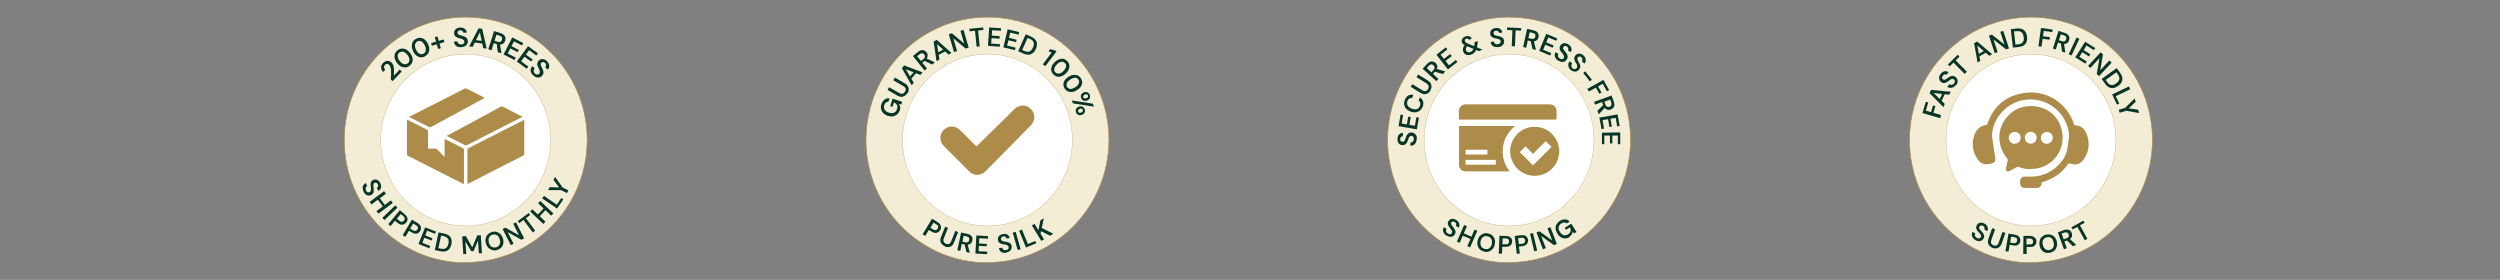 <svg viewBox="0 0 1868.7 209.2" version="1.1" xmlns="http://www.w3.org/2000/svg" id="Layer_1">
  
  <rect x="0" y="0" width="1868.7" height="209.2" fill="#808080" stroke="none"/>
  
  <defs>
    <style>
      .st0 {
        fill: #f3edd5;
        stroke-width: .5px;
      }

      .st0, .st1 {
        stroke: #ad8c4a;
        stroke-miterlimit: 10;
      }

      .st2, .st1 {
        fill: #fff;
      }

      .st3 {
        fill: #ad8c4a;
      }

      .st1 {
        stroke-width: .2px;
      }

      .st4 {
        fill: #073527;
      }
    </style>
  </defs>
  <g>
    <g>
      <path d="M348.1,196.4c-50.1,0-90.8-41.2-90.8-91.7S298,12.8,348.1,12.8s90.8,41.2,90.8,91.7-40.8,91.7-90.8,91.7h0v.2h0Z" class="st0"></path>
      <ellipse ry="64.2" rx="63.5" cy="104.7" cx="348.1" class="st1"></ellipse>
    </g>
    <g>
      <g>
        <path d="M391.9,89.4v25.5c0,.8-.2,1.1-.8,1.4-13.5,6.9-27,13.7-40.4,20.6-.3.2-.7.3-1.3.5v-25.4c0-.6.2-1.1.8-1.3,13.6-6.9,27.3-13.8,40.9-20.8.2,0,.5-.2,1-.4h-.2Z" class="st3"></path>
        <path d="M304.4,89.4c.6.3,1.2.6,1.7.9,4.4,2.3,8.7,4.4,13.1,6.7.5.3.7.6.7,1.3v12.8h5.3c.6,0,1.2.2,1.6.6l5.5,5.6v-13.4c.4.2.6.3,1,.4,4.2,2.1,8.5,4.3,12.8,6.5.4.2.7.4.7,1.1v25.2c0,13.9,0,.2,0,.5-.3-.2-.6-.3-1-.4-13.6-6.9-27.2-13.8-40.8-20.7-.5-.2-.8-.4-.8-1.2v-25.1c0-13.9,0-.2,0-.5h0v-.2h.2,0Z" class="st3"></path>
        <path d="M333.8,101.6c3.8-2,7.5-4.1,11.3-6,9.7-5.3,19.4-10.5,29.1-15.8.6-.3,1.1-.4,1.7,0,4.7,2.4,9.2,4.7,13.9,7.1.2,0,.5.3.8.4-4.2,2.1-8.3,4.3-12.4,6.3-9.7,4.9-19.3,9.9-29,14.8-.6.3-1.2.3-1.9,0-4.1-2.1-8.3-4.3-12.4-6.3-.3,0-.5-.3-1-.5h-.1Z" class="st3"></path>
        <path d="M305.6,87.4c4-2,7.9-4,11.7-5.9,10-5,20-10.2,29.9-15.2.6-.3,1.1-.3,1.7,0,4.4,2.3,8.8,4.5,13.4,6.8-.3.2-.4.3-.6.4-13.3,7.2-26.4,14.4-39.7,21.5-.3.2-.8.2-1.2,0-5-2.5-10-5-15.1-7.6h-.1,0Z" class="st3"></path>
      </g>
      <g>
        <path d="M271.8,143.2c-.4-.9-.7-1.7-.7-2.6s.1-1.6.5-2.2c.4-.7,1-1.2,1.8-1.6l1.1,2.2c-.4.2-.7.5-.9.8s-.3.7-.3,1.2.1.9.3,1.4c.2.4.5.7.7,1s.6.4.9.4.7,0,1-.2c.4-.2.6-.4.8-.7.2-.3.2-.7.3-1s0-.8,0-1.3-.1-1-.2-1.5c-.2-1.1-.1-2,.1-2.8.3-.7.8-1.3,1.6-1.7.7-.4,1.4-.5,2.1-.4.7,0,1.3.3,1.9.8s1.1,1.1,1.5,1.9c.4.8.6,1.6.6,2.3s-.1,1.4-.5,2c-.3.6-.9,1.1-1.6,1.5l-1.1-2.2c.3-.2.5-.4.7-.7s.3-.6.3-1,0-.7-.3-1.1c-.2-.3-.4-.6-.6-.8-.3-.2-.5-.3-.8-.4-.3,0-.6,0-1,.2-.3.2-.6.4-.7.6-.1.2-.2.5-.2.9v1.2c0,.4.1.9.2,1.4.1.7.1,1.4.1,2s-.2,1.2-.5,1.7-.8.9-1.5,1.3c-.6.3-1.3.4-2,.4s-1.4-.3-2-.8-1.2-1.1-1.7-2.1h.1Z" class="st4"></path>
        <path d="M276.3,150.9l10.8-8,1.4,1.9-10.8,8-1.4-1.9ZM281.4,157.8l10.8-8,1.4,1.9-10.8,8-1.4-1.9ZM282.2,149l1.5-1.1,4.2,5.6-1.5,1.1-4.2-5.6Z" class="st4"></path>
        <path d="M285.8,162.8l9.7-9.3,1.6,1.7-9.7,9.3-1.6-1.7Z" class="st4"></path>
        <path d="M290.3,167.5l8.6-10.4,3.7,3.1c.8.7,1.4,1.4,1.7,2.1.3.7.4,1.4.3,2.1-.1.7-.4,1.4-1,2-.5.6-1,1-1.7,1.3s-1.4.3-2.2.2c-.8-.2-1.6-.6-2.5-1.3l-2-1.6-3.3,4-1.8-1.5h.2,0ZM296.6,163.5l1.9,1.5c.7.6,1.3.8,1.9.8s1.1-.3,1.5-.9c.5-.5.6-1.1.6-1.7s-.4-1.1-1.1-1.7l-1.9-1.5-2.9,3.5h0Z" class="st4"></path>
        <path d="M301,175.8l6.9-11.6,4.2,2.5c.9.5,1.6,1.2,2,1.8s.6,1.4.6,2.1-.2,1.4-.6,2.1c-.4.6-.9,1.1-1.5,1.5s-1.3.5-2.1.5-1.7-.3-2.6-.9l-2.2-1.3-2.7,4.5-2-1.2h0ZM306.6,170.9l2.1,1.2c.8.5,1.5.6,2,.5s1-.5,1.3-1.1c.4-.6.5-1.2.3-1.7-.1-.5-.6-1-1.4-1.5l-2.1-1.2-2.3,3.9h.1Z" class="st4"></path>
        <path d="M312.8,182.4l5-12.5,8.1,3.2-.7,1.7-5.9-2.4-1.4,3.6,5.4,2.1-.7,1.7-5.4-2.1-1.5,3.8,5.9,2.4-.7,1.7-8.1-3.2h0Z" class="st4"></path>
        <path d="M325,186.9l2.8-13.2,4.3.9c1.5.3,2.7.9,3.6,1.6.9.8,1.5,1.7,1.7,2.8.3,1.1.3,2.3,0,3.7-.3,1.3-.8,2.4-1.5,3.3-.7.9-1.6,1.5-2.7,1.8s-2.4.3-4,0l-4.3-.9h.1ZM327.7,185.5l1.9.4c1.1.2,2.1.2,2.8,0,.7-.2,1.3-.7,1.8-1.3.4-.6.7-1.4,1-2.4.2-1,.2-1.8.1-2.6s-.5-1.4-1.1-1.9-1.4-.9-2.6-1.2l-1.9-.4-2,9.4h0Z" class="st4"></path>
        <path d="M346.3,190.2l-.8-13.5,2.7-.2,4.8,8.4,3.7-8.9,2.7-.2.8,13.5h-2.3c0,.1-.6-9.4-.6-9.4l-3.3,7.8h-1.8c0,.1-4.3-7.3-4.3-7.3l.6,9.5h-2.3v.3h0Z" class="st4"></path>
        <path d="M371.4,186.9c-1.2.4-2.4.4-3.5,0s-2.1-.9-2.9-1.7-1.4-1.9-1.8-3.3c-.4-1.3-.4-2.6-.2-3.7.3-1.2.8-2.2,1.6-3s1.8-1.4,3.1-1.8c1.3-.4,2.5-.4,3.6,0,1.1.3,2.1.9,2.9,1.7.8.9,1.4,1.9,1.8,3.3.4,1.3.4,2.6.2,3.7s-.8,2.2-1.6,3c-.8.8-1.8,1.4-3.1,1.8h-.1ZM370.8,184.9c.8-.2,1.5-.6,2-1.2.5-.6.8-1.2,1-2s0-1.7-.2-2.7c-.3-1-.7-1.8-1.2-2.4-.5-.6-1.2-1-1.9-1.2-.7-.2-1.5-.2-2.3,0s-1.5.6-2,1.2c-.5.6-.8,1.2-1,2-.1.8,0,1.7.2,2.7.3,1,.7,1.8,1.2,2.4.5.6,1.2,1,1.9,1.2.7.2,1.5.2,2.3,0Z" class="st4"></path>
        <path d="M381.8,183.2l-6.1-12,2.1-1,10.2,5.7-4.4-8.7,2.1-1,6.1,12-2.1,1-10.2-5.7,4.4,8.7-2.1,1Z" class="st4"></path>
        <path d="M398.2,173.7l-6.9-9.3-3.2,2.4-1.1-1.5,8.2-6.1,1.1,1.5-3.2,2.4,6.9,9.3-1.8,1.4h0Z" class="st4"></path>
        <path d="M406.1,167.4l-9.8-9.3,1.6-1.7,9.8,9.3-1.6,1.7ZM403.2,161.9l-1.4-1.3,4.8-5.1,1.4,1.3-4.8,5.1ZM412,161.2l-9.8-9.3,1.6-1.7,9.8,9.3-1.6,1.7Z" class="st4"></path>
        <path d="M416.4,155.9l-11.1-7.6,1.3-1.9,9.6,6.6,3.4-5,1.5,1-4.7,6.9h0Z" class="st4"></path>
        <path d="M423.7,144.3l-4.3-2.2h-9.7l1.2-2.2,7.6.2-.2.4-4.6-6,1.2-2.3,5.6,7.9,4.3,2.2-1,2.1h-.1Z" class="st4"></path>
      </g>
      <g>
        <path d="M293.4,60.6l-1.3-1.2c0-1.2.2-2.3.2-3.4,0-1.1,0-2.1,0-3.1s-.2-1.8-.4-2.6c-.2-.7-.6-1.3-1-1.8-.3-.3-.6-.5-1-.6-.4-.1-.7-.2-1.1,0-.4,0-.7.3-1.1.7-.4.4-.6.8-.6,1.2,0,.4,0,.8.1,1.2.2.4.4.8.8,1.1l-1.6,1.7c-.7-.7-1.2-1.5-1.4-2.3-.2-.8-.2-1.5,0-2.3s.7-1.5,1.3-2.1c.7-.7,1.4-1.2,2.1-1.4.7-.3,1.4-.3,2.2-.1.7.2,1.4.6,2,1.1.5.4.8,1,1.1,1.5.3.6.5,1.2.6,1.9.1.7.2,1.4.2,2.2,0,.7,0,1.5,0,2.2,0,.7,0,1.4-.1,2.1l4.4-4.6,1.5,1.4-6.7,7.1Z" class="st4"></path>
        <path d="M306,49.2c-1,.8-2.1,1.2-3.2,1.2-1.1,0-2.2-.2-3.2-.8-1.1-.6-2-1.5-2.9-2.6-.9-1.2-1.4-2.3-1.7-3.5-.3-1.2-.2-2.3.2-3.3.4-1,1.1-2,2.1-2.7,1-.8,2.1-1.2,3.2-1.2,1.1,0,2.2.2,3.2.8,1.1.6,2,1.5,2.9,2.6.9,1.2,1.4,2.3,1.7,3.5.3,1.2.2,2.3-.1,3.3-.4,1-1.1,1.9-2.1,2.7ZM304.7,47.4c.6-.4,1-1,1.2-1.6.2-.7.2-1.4,0-2.2s-.6-1.6-1.3-2.5-1.3-1.5-2-1.9c-.7-.4-1.4-.7-2.1-.6-.7,0-1.3.2-1.9.6-.6.4-1,1-1.2,1.6-.2.7-.2,1.4,0,2.2.2.8.6,1.6,1.3,2.5.6.9,1.3,1.5,2,1.9.7.4,1.4.7,2.1.6.7,0,1.3-.2,1.9-.6Z" class="st4"></path>
        <path d="M317.5,42.2c-1.2.6-2.3.8-3.4.6-1.1-.2-2.1-.6-3-1.4-.9-.8-1.7-1.8-2.3-3.1-.6-1.3-1-2.6-1-3.8,0-1.2.2-2.3.8-3.3.6-1,1.4-1.7,2.6-2.3,1.1-.6,2.3-.8,3.4-.6,1.1.2,2.1.6,3,1.4.9.8,1.7,1.8,2.3,3.1.6,1.3,1,2.6,1,3.8,0,1.2-.2,2.3-.8,3.2s-1.4,1.7-2.6,2.3ZM316.5,40.2c.6-.3,1.1-.8,1.4-1.4.3-.6.4-1.3.4-2.2s-.3-1.7-.8-2.7c-.5-1-1-1.7-1.6-2.3-.6-.6-1.3-.9-1.9-1-.7-.1-1.3,0-2,.3-.6.3-1.1.8-1.4,1.4-.3.6-.4,1.3-.4,2.2,0,.8.3,1.7.8,2.7.5,1,1,1.7,1.6,2.3.6.6,1.3.9,1.9,1s1.3,0,2-.3Z" class="st4"></path>
        <path d="M322.8,34.2l-.6-2,9.4-2.7.6,2-9.4,2.7ZM327.5,36.6l-2.5-8.8,2-.6,2.5,8.8-2,.6Z" class="st4"></path>
        <path d="M344.8,35.3c-1,0-2,0-2.8-.4-.8-.3-1.5-.8-1.9-1.5s-.7-1.5-.8-2.4h2.6c0,.3.2.8.4,1.1.2.4.6.6,1,.8.4.2.9.3,1.5.3.5,0,.9-.1,1.3-.3.4-.2.6-.4.8-.7.2-.3.3-.6.2-1,0-.4-.1-.8-.4-1.1-.2-.3-.5-.5-.9-.7-.4-.2-.8-.3-1.3-.5s-1-.3-1.5-.4c-1.1-.3-2-.8-2.6-1.3s-.9-1.3-1-2.3c0-.8.1-1.5.5-2.2s.9-1.1,1.6-1.5c.7-.4,1.5-.6,2.4-.6.9,0,1.8,0,2.5.4.7.3,1.3.7,1.8,1.3.4.6.7,1.3.7,2.1h-2.6c0-.2-.1-.5-.3-.8-.2-.3-.5-.5-.8-.7-.3-.2-.7-.3-1.2-.2-.4,0-.8,0-1.1.2-.3.2-.6.4-.7.6-.2.3-.2.6-.2,1,0,.4.1.7.3.9.2.2.4.4.8.6.3.2.7.3,1.2.4s.9.3,1.4.4c.7.2,1.4.4,2,.8.6.3,1.1.7,1.4,1.2.4.5.6,1.2.6,2,0,.7-.1,1.4-.5,2.1s-.9,1.2-1.6,1.6c-.7.4-1.6.7-2.7.7Z" class="st4"></path>
        <path d="M350.7,34.7l7-13.5,2.7.3,3.4,14.8-2.6-.3-2.5-11.8-5.4,10.8-2.5-.3ZM353.4,31.6l.9-1.8,7,.9.4,2-8.2-1.1Z" class="st4"></path>
        <path d="M365,36.8l4.3-13.6,4.9,1.6c1.1.3,1.9.8,2.5,1.4s1,1.3,1.1,2c.1.7,0,1.5-.2,2.2-.2.7-.6,1.3-1.1,1.9-.5.5-1.2.8-2,1-.8.1-1.8,0-2.9-.3l-2.5-.8-1.7,5.4-2.3-.7ZM369.6,30.4l2.4.8c.9.3,1.6.3,2.1,0,.5-.3.9-.8,1.1-1.5.2-.7.2-1.3,0-1.8-.3-.5-.8-.9-1.7-1.2l-2.4-.8-1.4,4.5ZM372.1,39l-.9-6.9,2.5.8,1.1,6.9-2.7-.8Z" class="st4"></path>
        <path d="M376.4,40.7l6.5-12.7,8.2,4.2-.9,1.8-6-3.1-1.9,3.6,5.5,2.8-.9,1.7-5.5-2.8-1.9,3.8,6,3.1-.9,1.8-8.2-4.2Z" class="st4"></path>
        <path d="M386.3,46l8.4-11.5,7.4,5.4-1.2,1.6-5.4-4-2.4,3.3,5,3.6-1.1,1.6-5-3.6-2.5,3.4,5.4,4-1.2,1.6-7.4-5.4Z" class="st4"></path>
        <path d="M398.4,56.3c-.7-.7-1.2-1.5-1.5-2.3-.3-.8-.4-1.6-.2-2.4.2-.8.6-1.5,1.2-2.2l1.8,1.8c-.3.3-.6.7-.7,1.1s-.1.9,0,1.3c.1.4.4.9.8,1.3.3.3.7.6,1.1.7.4.1.7.2,1.1.1.3,0,.7-.2.9-.5.3-.3.5-.6.6-1,0-.4,0-.7,0-1.1-.1-.4-.3-.8-.5-1.3-.2-.4-.5-.9-.7-1.4-.5-1.1-.8-2-.7-2.8s.4-1.6,1.1-2.3c.6-.6,1.2-.9,1.9-1.1.7-.1,1.4,0,2.2.2s1.4.7,2.1,1.4c.7.7,1.1,1.4,1.4,2.1.3.7.3,1.5.2,2.2-.1.7-.5,1.4-1.1,2l-1.8-1.9c.2-.3.4-.6.5-.9,0-.3,0-.7,0-1.1s-.3-.7-.6-1.1c-.3-.3-.6-.5-.9-.6-.3-.1-.6-.2-1-.1-.3,0-.6.2-.9.5-.3.3-.4.5-.5.8,0,.3,0,.6,0,1,.1.4.3.7.5,1.1.2.4.4.9.7,1.4.3.7.6,1.3.7,2,.2.6.2,1.3,0,1.9s-.5,1.2-1.1,1.8c-.5.5-1.1.9-1.9,1s-1.5.1-2.3-.1c-.8-.3-1.6-.8-2.3-1.6Z" class="st4"></path>
      </g>
    </g>
  </g>
  <g>
    <g>
      <path d="M738.1,196.4c-50.1,0-90.8-41.2-90.8-91.7s40.7-91.9,90.8-91.9,90.8,41.2,90.8,91.7-40.8,91.7-90.8,91.7h0v.2h0Z" class="st0"></path>
      <ellipse ry="64.2" rx="63.5" cy="104.7" cx="738.1" class="st1"></ellipse>
    </g>
    <g>
      <path d="M729.9,109.4c7.9-7.7,15.6-15.2,23.2-22.7,1.8-1.7,3.4-3.5,5.2-5.2,3.6-3.5,8.9-3.5,12.3,0,3.3,3.3,3.4,8.6,0,12.1-11.3,11.6-22.7,23-34,34.5-3.5,3.5-8.7,3.5-12.2,0-6.3-6.3-12.6-12.5-18.9-18.9-3.5-3.5-3.4-8.9,0-12.2,3.3-3.3,8.7-3.3,12.1.2,4.3,4.2,8.5,8.5,12.4,12.4h0v-.2Z" class="st3"></path>
      <g>
        <path d="M689.7,175l7-11.5,4.1,2.5c.9.6,1.6,1.2,2,1.9s.6,1.4.6,2.1-.2,1.4-.7,2.1c-.4.6-.9,1.1-1.5,1.5s-1.3.5-2.1.5-1.7-.4-2.6-.9l-2.2-1.3-2.7,4.4-2-1.2h.1ZM695.4,170.2l2.1,1.3c.8.5,1.4.6,2,.5s1-.5,1.4-1.1.5-1.2.4-1.7-.6-1.1-1.4-1.5l-2.1-1.3-2.3,3.8h-.1Z" class="st4"></path>
        <path d="M706.2,184c-.9-.4-1.7-.9-2.2-1.5-.6-.7-1-1.4-1.1-2.3,0-.9,0-1.9.5-3l3.1-7.8,2.1.9-3.1,7.8c-.3.7-.4,1.3-.3,1.8,0,.5.2,1,.6,1.4.3.4.8.7,1.3.9.6.2,1.1.3,1.6.3s.9-.3,1.3-.6c.4-.4.7-.9,1-1.5l3.1-7.8,2.1.9-3.1,7.8c-.5,1.1-1,2-1.8,2.5-.7.6-1.6.9-2.4.9s-1.8,0-2.7-.5v-.2h0Z" class="st4"></path>
        <path d="M715.6,187l2.8-13.2,4.7,1c1,.2,1.9.6,2.5,1.1s1,1.1,1.2,1.8.2,1.4,0,2.1c-.2.7-.5,1.3-.9,1.9s-1.1.9-1.8,1.1c-.8.2-1.7.2-2.8,0l-2.4-.5-1.1,5.2-2.3-.5h0ZM719.3,180.6l2.3.5c.8.2,1.5.1,2-.2s.8-.8.9-1.5c0-.7,0-1.2-.2-1.7-.3-.5-.9-.8-1.7-1l-2.3-.5-.9,4.4h0ZM722.4,188.5l-1.5-6.4,2.4.5,1.6,6.4-2.6-.6h0Z" class="st4"></path>
        <path d="M729.1,189.5l.7-13.5,8.7.5v1.9l-6.5-.3-.2,3.9,5.8.3v1.8l-5.9-.3-.2,4,6.4.3v1.9l-8.8-.5h0Z" class="st4"></path>
        <path d="M752.4,188.9c-1,.2-1.8.1-2.7,0-.8-.2-1.5-.6-2-1.2-.5-.6-.9-1.3-1-2.2l2.4-.4c0,.4.2.8.5,1.1s.6.5,1,.7c.4.1.9.2,1.4,0,.5,0,.8-.2,1.2-.4.3-.2.5-.5.7-.8s.2-.6,0-1c0-.4-.2-.7-.5-1-.2-.2-.5-.4-.9-.6s-.8-.2-1.3-.3c-.5,0-1-.1-1.5-.2-1.1-.2-2-.5-2.6-1s-1-1.2-1.2-2.1c0-.8,0-1.5.2-2.1.3-.6.7-1.1,1.3-1.6.6-.4,1.4-.7,2.2-.9.9-.1,1.7-.1,2.4,0s1.3.6,1.8,1.1.8,1.1.9,1.9l-2.4.4c0-.3-.2-.6-.4-.9-.2-.3-.5-.5-.8-.6s-.7-.2-1.2,0c-.4,0-.7.2-1,.4s-.5.4-.6.7-.2.6,0,1c0,.4.2.6.4.8s.5.4.8.5.7.2,1.1.3c.4,0,.9.1,1.4.2.7.1,1.3.3,1.9.5.6.2,1.1.6,1.5,1s.7,1.1.8,1.8,0,1.4-.2,2c-.3.6-.7,1.2-1.3,1.7s-1.4.8-2.5,1l.2.2h0Z" class="st4"></path>
        <path d="M760.7,186.9l-3.7-13,2.2-.6,3.7,13-2.2.6Z" class="st4"></path>
        <path d="M766.9,185l-5.1-12.5,2.1-.9,4.4,10.8,5.6-2.3.7,1.7-7.7,3.2Z" class="st4"></path>
        <path d="M778.3,180l-7-11.5,2-1.2,2.9,4.8,1.5-7.4,2.5-1.5-1.5,7.2,8.6,4.3-2.4,1.5-6.7-3.4-.4,1.9,2.6,4.2-2,1.2h0Z" class="st4"></path>
      </g>
      <g>
        <path d="M672.4,82.7c-.4,1.2-1,2.2-1.9,2.9-.9.7-1.9,1.2-3.1,1.4-1.2.2-2.4,0-3.8-.4-1.3-.4-2.4-1.1-3.3-2-.9-.9-1.4-1.9-1.7-3-.3-1.2-.2-2.4.3-3.8.5-1.5,1.3-2.6,2.3-3.4,1.1-.8,2.3-1.1,3.7-.9l-.8,2.5c-.7,0-1.3.2-1.9.6-.5.4-1,1.1-1.2,1.9-.3.9-.3,1.7-.2,2.4.2.8.6,1.4,1.2,2,.6.6,1.4,1,2.4,1.3s1.9.4,2.7.3c.8,0,1.5-.4,2.1-.9s1-1.1,1.3-2c.4-1.2.4-2.2,0-3.1-.5-.8-1.3-1.5-2.3-2l-1.1,3.4-1.7-.6,1.8-5.6,7.2,2.4-.7,2-1.9-.4c.3.4.6.9.8,1.3s.3,1,.3,1.5,0,1.2-.3,1.8v.4h-.2Z" class="st4"></path>
        <path d="M678.2,69.6c-.5.9-1.1,1.5-1.9,2-.7.5-1.6.8-2.5.8s-2-.3-3-.9l-7.4-4.3,1.2-2,7.5,4.3c.7.4,1.3.6,1.8.6s1,0,1.5-.4c.4-.3.8-.7,1.1-1.2s.5-1.1.5-1.6,0-1-.4-1.4c-.3-.5-.8-.9-1.4-1.2l-7.5-4.3,1.2-2,7.4,4.3c1.1.6,1.8,1.3,2.3,2.2.5.8.7,1.7.6,2.6,0,.9-.3,1.8-.8,2.7l-.2-.2h0Z" class="st4"></path>
        <path d="M681.4,63.7l-7.3-12.8,1.7-2,13.8,5.2-1.6,1.9-10.9-4.2,5.9,10.1-1.6,1.9h0ZM680.3,59.9l-1-1.7,4.4-5.1,1.8.7-5.2,6.1Z" class="st4"></path>
        <path d="M691.1,52.7l-8.7-10.8,3.8-3.1c.8-.7,1.7-1.1,2.4-1.3.8-.2,1.5,0,2.2.2.7.3,1.2.7,1.7,1.3s.8,1.2.9,1.9c0,.7,0,1.4-.3,2.2s-.9,1.5-1.8,2.2l-1.9,1.6,3.5,4.3-1.8,1.5h0ZM688.4,45.6l1.9-1.5c.7-.5,1-1.1,1.1-1.7,0-.6,0-1.2-.6-1.7-.4-.5-.9-.8-1.5-.9-.6,0-1.2.2-1.9.7l-1.9,1.5s2.9,3.6,2.9,3.6ZM696.7,48.2l-6.1-2.9,2-1.6,6.2,2.9-2.1,1.7h0Z" class="st4"></path>
        <path d="M700,45.6l-2.1-14.6,2.3-1.2,11,9.8-2.2,1.2-8.6-7.9,1.8,11.6-2.2,1.2h0ZM700.5,41.7l-.3-2,5.9-3.2,1.4,1.4-7.1,3.8h0Z" class="st4"></path>
        <path d="M713.1,38.9l-3.9-13.3,2.3-.7,9.2,7.7-2.8-9.6,2.3-.7,3.9,13.3-2.3.7-9.2-7.7,2.8,9.6s-2.3.7-2.3.7Z" class="st4"></path>
        <path d="M730,34.9l-1.2-11.9-4,.4-.2-1.9,10.3-1,.2,1.9-4,.4,1.2,11.9-2.3.2Z" class="st4"></path>
        <path d="M738.5,34.3l.9-13.8,8.8.6v1.9l-6.6-.4-.3,4,5.9.4v1.9l-6-.4-.3,4.1,6.5.4v1.9l-9-.6h0Z" class="st4"></path>
        <path d="M750,35.4l3.2-13.5,8.6,2.1-.4,1.9-6.3-1.5-.9,3.9,5.7,1.4-.4,1.8-5.7-1.4-1,4,6.3,1.5-.4,1.9-8.6-2.1h0Z" class="st4"></path>
        <path d="M761.1,38.2l5.6-12.6,4,1.8c1.5.6,2.5,1.4,3.3,2.4.7.9,1.1,2,1.1,3.1s-.2,2.4-.8,3.7-1.3,2.3-2.2,3-1.9,1.2-3.1,1.3c-1.2,0-2.5-.2-3.9-.8l-4-1.8h0ZM764,37.3l1.8.8c1.1.5,2,.7,2.8.6.8,0,1.5-.4,2-.9.6-.5,1.1-1.3,1.5-2.2s.6-1.8.7-2.6c0-.8-.2-1.5-.6-2.2s-1.2-1.2-2.3-1.7l-1.8-.8-4,9h-.1Z" class="st4"></path>
        <path d="M779.4,48.2l6.7-8.9-2.3-1,1.1-1.5,3.6.8,1.2.9-8.4,11-1.9-1.5v.2h0Z" class="st4"></path>
        <path d="M787.4,55.6c-.9-.9-1.4-1.9-1.6-2.9-.2-1.1,0-2.1.4-3.2.4-1.1,1.2-2.1,2.2-3.1s2.1-1.7,3.2-2.1c1.1-.4,2.2-.5,3.2-.3s2,.8,2.9,1.7,1.4,1.8,1.6,2.9c.2,1,0,2.1-.4,3.2s-1.2,2.1-2.2,3.1-2.1,1.7-3.2,2.1c-1.1.4-2.2.5-3.2.3s-2-.8-2.8-1.6h-.1ZM788.9,54.1c.5.5,1.1.8,1.7.9.7,0,1.4,0,2.1-.3.7-.3,1.5-.8,2.2-1.6.7-.7,1.3-1.5,1.6-2.2s.5-1.4.4-2.1c0-.7-.4-1.2-.9-1.7s-1.1-.8-1.7-.9c-.7,0-1.4,0-2.1.3-.7.3-1.5.8-2.2,1.6s-1.3,1.5-1.6,2.2-.5,1.4-.4,2.1c0,.7.4,1.2.9,1.7Z" class="st4"></path>
        <path d="M795.9,66.3c-.7-1-1-2.1-1-3.2s.3-2.1,1-3.1c.6-1,1.6-1.9,2.8-2.6,1.2-.8,2.4-1.3,3.5-1.4s2.2,0,3.2.3c1,.4,1.8,1.1,2.5,2.2.7,1,1,2.1,1,3.1s-.4,2.1-1,3.1c-.6,1-1.6,1.9-2.8,2.6-1.2.8-2.4,1.3-3.5,1.4s-2.2,0-3.2-.3-1.8-1.1-2.5-2.2h0ZM797.7,65.1c.4.6.9,1,1.5,1.2s1.3.3,2.1,0c.8-.2,1.6-.5,2.5-1.1s1.5-1.2,2-1.8c.5-.7.7-1.3.8-2,0-.7,0-1.3-.5-1.9-.4-.6-.9-1-1.5-1.2s-1.3-.3-2.1,0c-.8.2-1.6.5-2.5,1.1s-1.5,1.2-2,1.8c-.5.7-.7,1.3-.8,2,0,.7,0,1.3.5,1.9Z" class="st4"></path>
        <path d="M801.2,75.1l15.7,2.4.8,2.2-15.7-2.4-.8-2.2ZM804.3,84c-.2-.6-.3-1.1-.2-1.7,0-.6.3-1.1.7-1.5.4-.5.9-.8,1.6-1.1.7-.3,1.3-.3,1.9-.2.6,0,1.1.3,1.5.7.4.4.8.8,1,1.4s.3,1.2.2,1.7c0,.6-.3,1.1-.7,1.5s-.9.8-1.6,1.1c-.7.2-1.3.3-1.9.2-.6,0-1.1-.3-1.5-.7s-.8-.8-1-1.4ZM805.8,83.4c0,.3.2.5.5.6.2.2.5.3.8.3s.6,0,1-.2c.4,0,.7-.3.9-.5s.3-.4.4-.7v-.8c0-.2-.2-.4-.4-.6s-.5-.3-.8-.3-.6,0-1,.2c-.4,0-.7.3-.9.5s-.3.5-.4.7,0,.5,0,.7h0ZM808.1,73.3c-.2-.6-.3-1.2-.2-1.7,0-.6.3-1.1.7-1.5.4-.5.9-.8,1.6-1.1.7-.2,1.3-.3,1.9-.2.6,0,1.1.3,1.5.7.4.4.8.9,1,1.4.2.6.3,1.2.2,1.7,0,.6-.3,1.1-.7,1.5-.4.5-.9.8-1.6,1.1-.7.2-1.3.3-1.9.2-.6,0-1.1-.3-1.5-.7-.4-.4-.8-.8-1-1.4ZM809.7,72.7c0,.3.2.5.5.6.2.2.5.2.8.3.3,0,.6,0,1-.2.4,0,.7-.3.9-.5s.4-.4.4-.7v-.8c0-.2-.2-.4-.5-.6-.2-.2-.5-.3-.8-.3s-.6,0-1,.2c-.4,0-.7.3-.9.5s-.3.5-.4.7v.8Z" class="st4"></path>
      </g>
    </g>
  </g>
  <g>
    <g>
      <path d="M1128,196.4c-50.1,0-90.8-41.2-90.8-91.7s40.7-91.9,90.8-91.9,90.8,41.2,90.8,91.7-40.8,91.7-90.8,91.7h0v.2h0Z" class="st0"></path>
      <ellipse ry="64.2" rx="63.5" cy="104.7" cx="1128" class="st1"></ellipse>
    </g>
    <g>
      <g>
        <path d="M1165.2,116c-.2,1-.4,2-.7,2.9-2.6,7.7-10.1,12.8-18.3,12.4-8.6-.4-15.7-6.8-17.1-15.2-.7-4.9.3-9.7,3.2-13.8,2.9-4,7.2-6.6,12-7.4,1,0,1.9-.2,2.9-.2,4,0,7.8,1.3,11,3.7,4,3,6.5,7.5,7.1,12.4v3.7c0,.4-.2,1-.2,1.4h.2,0Z" class="st2"></path>
        <g>
          <path d="M1123.4,110.4c.7-6.5,3.9-11.9,9.1-16.2h-41.9v29.9c.7,2.7,2.5,4,5.3,4h32.6c-4.2-5.3-5.9-11.2-5.1-17.8h0ZM1095.5,111.9h16.3v3.6h-16.3v-3.6ZM1118.1,123.1h-22.6v-3.6h22.6v3.6Z" class="st3"></path>
          <path d="M1165.3,110.9c-.5-4.9-3.1-9.3-7.1-12.4-3.2-2.5-7.1-3.7-11-3.7s-1.9,0-2.9.2c-4.9.7-9.1,3.4-12,7.4s-4.1,8.9-3.2,13.8c1.4,8.3,8.6,14.8,17.1,15.2,8.2.4,15.7-4.6,18.3-12.4.3-1,.5-1.9.7-2.9,0-.4.2-1,.3-1.4v-3.7h-.2ZM1145.8,123.5l-9.8-9.8,4.3-4.3,5.6,5.6,9.5-9.5,4.3,4.3-13.8,13.8h0Z" class="st3"></path>
          <path d="M1162.4,89.2h1.1v-6.7c0-.3,0-.6-.2-1-.7-2.2-2.6-3.5-5.2-3.5h-62.7c-2,0-3.9,1.4-4.6,3.3,0,.3-.2.5-.3.9v7.2h72v-.2h-.1Z" class="st3"></path>
        </g>
      </g>
      <g>
        <path d="M1081.2,176.2c-.8-.5-1.4-1.2-1.9-1.9-.4-.7-.7-1.4-.7-2.2s.2-1.5.7-2.3l2,1.3c-.2.4-.4.8-.4,1.2s0,.8.3,1.2.5.7,1,1c.4.3.8.4,1.1.5s.7,0,1,0,.6-.3.8-.7c.2-.4.3-.7.3-1s0-.7-.3-1c-.2-.4-.4-.7-.7-1.1-.3-.4-.6-.8-.9-1.2-.7-.9-1.1-1.7-1.3-2.5,0-.8,0-1.5.6-2.3.4-.7,1-1.1,1.6-1.4s1.3-.3,2-.2,1.5.4,2.2.9c.8.5,1.3,1.1,1.7,1.7s.6,1.3.6,2-.2,1.4-.6,2l-2.1-1.4c.2-.3.3-.6.3-.9s0-.7-.2-1-.4-.6-.8-.9c-.3-.2-.6-.4-1-.4h-.9c-.3.1-.5.3-.7.6s-.3.6-.3.9,0,.6.3.9.4.6.7,1c.3.3.6.7.9,1.1.4.5.8,1.1,1.1,1.7s.4,1.1.4,1.7-.2,1.2-.7,1.9c-.4.6-.9,1-1.5,1.3s-1.3.4-2.1.3-1.6-.4-2.5-1v.2h0Z" class="st4"></path>
        <path d="M1089,180.6l5.4-12.4,2.1.9-5.4,12.4-2.1-.9ZM1093.1,176l.8-1.7,6.4,2.8-.8,1.7-6.4-2.8ZM1096.8,184l5.4-12.4,2.1.9-5.4,12.4-2.1-.9Z" class="st4"></path>
        <path d="M1109.5,188.1c-1.3-.3-2.3-.8-3.2-1.6s-1.4-1.7-1.8-2.9c-.3-1.1-.3-2.4,0-3.7s.8-2.5,1.6-3.4c.8-.9,1.7-1.5,2.8-1.9,1.1-.4,2.3-.4,3.5-.1,1.3.3,2.4.8,3.2,1.6.8.8,1.4,1.8,1.7,2.9.3,1.1.3,2.4,0,3.7-.3,1.4-.8,2.5-1.6,3.4-.8.9-1.7,1.5-2.8,1.9-1.1.4-2.3.4-3.6.1h.2ZM1109.9,186.1c.8.2,1.6.2,2.3,0,.7-.2,1.3-.7,1.8-1.3s.9-1.5,1.1-2.4.2-1.9,0-2.7-.5-1.4-1.1-2c-.5-.5-1.2-.9-2.1-1.1-.8-.2-1.6-.2-2.3,0-.7.2-1.3.7-1.8,1.3s-.9,1.5-1.1,2.4c-.2,1-.2,1.9,0,2.7s.6,1.4,1.1,2c.5.5,1.2.9,2.1,1.1Z" class="st4"></path>
        <path d="M1120.3,189.7l.5-13.5,4.9.2c1.1,0,2,.3,2.7.6.7.4,1.2.9,1.5,1.5s.5,1.3.4,2.1c0,.7-.2,1.4-.6,2s-.9,1.1-1.6,1.4c-.7.4-1.6.5-2.7.5h-2.5l-.2,5.1h-2.4ZM1122.9,182.6h2.4c.9.1,1.6,0,2-.4s.6-.9.7-1.6c0-.7-.2-1.3-.5-1.7-.4-.4-1-.6-1.9-.7h-2.4l-.2,4.4h0Z" class="st4"></path>
        <path d="M1133.8,189.8l-1.6-13.4,4.8-.6c1.1-.1,2,0,2.7.2s1.3.7,1.7,1.3c.4.6.7,1.3.8,2,0,.7,0,1.4-.3,2.1s-.7,1.2-1.4,1.7c-.7.5-1.5.8-2.6.9l-2.5.3.6,5.2-2.3.3h.1ZM1135.3,182.5l2.4-.3c.9-.1,1.5-.4,1.9-.8.3-.4.5-1,.4-1.7,0-.7-.3-1.2-.8-1.6s-1.1-.5-2-.4l-2.4.3.5,4.5Z" class="st4"></path>
        <path d="M1146.8,187.8l-3.1-13.1,2.2-.5,3.1,13.1-2.2.5Z" class="st4"></path>
        <path d="M1153.3,186.3l-4.8-12.6,2.2-.8,9.5,6.8-3.5-9.1,2.2-.8,4.8,12.6-2.2.8-9.5-6.8,3.5,9.1-2.2.8Z" class="st4"></path>
        <path d="M1173.2,177.2c-1.1.7-2.2,1-3.3,1s-2.2-.3-3.2-.9c-1-.6-1.9-1.5-2.6-2.7s-1.1-2.3-1.3-3.5c0-1.2,0-2.3.6-3.3s1.4-1.9,2.6-2.7c1.3-.8,2.6-1.2,3.9-1.1,1.3,0,2.4.6,3.4,1.6l-2.2,1.4c-.5-.5-1.1-.7-1.8-.7s-1.4.2-2.2.7c-.8.5-1.3,1.1-1.7,1.7-.3.7-.5,1.4-.4,2.2s.4,1.6,1,2.5c.5.9,1.1,1.5,1.8,1.9s1.4.7,2.1.6c.7,0,1.5-.2,2.2-.7,1.1-.7,1.7-1.5,1.9-2.4s0-1.9-.5-2.9l-3,1.9-.9-1.5,4.9-3.1,3.9,6.2-1.8,1.1-1.1-1.5c0,.5,0,1-.3,1.5-.2.5-.4.9-.8,1.3-.4.4-.8.8-1.4,1.2l.2.2h0Z" class="st4"></path>
      </g>
      <g>
        <path d="M1058.9,104c0,1-.2,1.9-.6,2.6-.4.8-.9,1.4-1.6,1.8s-1.5.6-2.4.6v-2.5c.5,0,.9,0,1.3-.3.4-.2.7-.5.9-.9.2-.4.3-.8.3-1.4s0-.9-.2-1.2c0-.3-.4-.6-.6-.8-.3-.2-.6-.3-1-.3s-.8,0-1.1.3c-.3.2-.5.5-.7.8s-.4.8-.5,1.2c-.2.5-.3.9-.5,1.4-.4,1.1-.9,1.9-1.5,2.4s-1.4.8-2.3.8-1.5-.2-2.1-.6-1-.9-1.3-1.6-.5-1.5-.4-2.4c0-.9.2-1.7.5-2.4.3-.7.8-1.2,1.4-1.6s1.3-.6,2.1-.6v2.5c-.4,0-.7,0-1,.3-.3.2-.5.4-.7.7-.2.3-.3.7-.3,1.2s0,.7.2,1c0,.3.3.6.6.7.3.2.6.3,1,.3s.7,0,.9-.2c.2-.2.5-.4.6-.7s.3-.7.5-1.1.3-.9.5-1.4c.2-.7.5-1.3.9-1.8.3-.5.8-1,1.3-1.3s1.2-.5,2-.5,1.4.2,2,.6,1.1.9,1.5,1.6.5,1.6.5,2.7h-.2Z" class="st4"></path>
        <path d="M1059,96.7l-13.6-2.4,1.5-8.7,1.9.3-1.1,6.4,3.9.7,1-5.8,1.9.3-1,5.8,4.1.7,1.1-6.4,1.9.3-1.5,8.7h-.1Z" class="st4"></path>
        <path d="M1063.4,79.7c-.5,1.3-1.2,2.3-2.1,3s-2,1.1-3.1,1.3c-1.2,0-2.4,0-3.8-.6-1.3-.5-2.4-1.2-3.2-2s-1.3-1.9-1.6-3c-.2-1.1,0-2.3.4-3.6.6-1.5,1.4-2.6,2.5-3.3s2.4-.9,3.9-.6l-.9,2.4c-.8,0-1.5,0-2.1.4s-1.1,1-1.4,1.9c-.3.8-.4,1.6-.2,2.3.2.7.5,1.4,1.1,1.9.6.6,1.4,1,2.4,1.4s1.9.5,2.7.5,1.5-.3,2.1-.7c.6-.4,1-1.1,1.3-1.9.3-.9.4-1.7.2-2.3-.2-.7-.6-1.2-1.2-1.6l.9-2.4c1.2.7,2,1.7,2.4,3,.4,1.2.3,2.6-.3,4.2v-.3h0Z" class="st4"></path>
        <path d="M1069.3,67.7c-.5.8-1.2,1.5-1.9,2-.8.5-1.6.7-2.6.7s-1.9-.4-3-1l-7.3-4.5,1.2-2,7.3,4.5c.6.4,1.2.6,1.8.7.5,0,1,0,1.5-.3.4-.3.8-.6,1.1-1.2.3-.5.5-1.1.5-1.6s0-1-.4-1.5-.8-.9-1.4-1.3l-7.3-4.5,1.2-2,7.3,4.5c1.1.7,1.8,1.4,2.2,2.2.4.8.6,1.7.5,2.6,0,.9-.4,1.8-.9,2.6h.2Z" class="st4"></path>
        <path d="M1073.7,60.7l-10.3-9.3,3.3-3.6c.7-.8,1.5-1.3,2.2-1.6.8-.3,1.5-.3,2.2-.2s1.3.5,1.9,1c.5.5.9,1.1,1.2,1.8s.3,1.4,0,2.2c-.2.8-.7,1.6-1.4,2.4l-1.7,1.9,4.1,3.7-1.6,1.7h.1ZM1069.9,54.1l1.6-1.8c.6-.6.9-1.3.8-1.9,0-.6-.3-1.1-.8-1.6s-1.1-.7-1.6-.7-1.2.4-1.8,1l-1.6,1.8,3.4,3.1h0ZM1078.5,55.4l-6.5-2,1.7-1.9,6.6,1.9-1.8,2h0Z" class="st4"></path>
        <path d="M1082.2,51.8l-8.5-10.9,7-5.5,1.2,1.5-5.1,4,2.5,3.1,4.7-3.6,1.2,1.5-4.7,3.6,2.6,3.3,5.1-4,1.2,1.5-7,5.5h-.2,0Z" class="st4"></path>
        <path d="M1105.4,38.2l-9.8-4.1c-.8-.3-1.4-.7-1.8-1s-.7-.8-1-1.3c-.2-.6-.3-1.2-.2-1.7,0-.6.4-1.1.8-1.6s1-.9,1.8-1.2c.8-.3,1.5-.4,2.1-.4s1.2.3,1.7.6.8.8,1.1,1.4l-2.1.9c-.2-.5-.5-.8-.9-.9s-.8,0-1.2,0c-.5.2-.8.5-.9.8-.2.4-.2.7,0,1.1,0,.3.4.6.7.9.3.3.8.5,1.3.8l11.1,4.6-2.6,1.1h0ZM1099.9,40.7c-.9.4-1.8.5-2.6.5s-1.5-.3-2.1-.7-1.1-1-1.4-1.8c-.3-.6-.4-1.2-.3-1.9,0-.6.2-1.2.5-1.9.3-.6.8-1.2,1.5-1.7l.7-.6,1.6,1-.7.6c-.7.6-1.1,1.2-1.3,1.7-.2.6-.2,1.2,0,1.8.2.4.4.7.8,1,.3.3.7.4,1.2.4s.9,0,1.4-.3c.7-.3,1.2-.7,1.6-1.2s.7-1.2.9-2.1c0-.4.2-.8.3-1.3,0-.5,0-1,.2-1.6v-1l2.3-.9v1.6c-.2.8-.2,1.5-.3,2.1,0,.6-.2,1.2-.4,1.8-.3,1.1-.8,2.1-1.4,2.8s-1.4,1.3-2.4,1.7h0Z" class="st4"></path>
        <path d="M1119.8,35.2c-1,0-1.9,0-2.7-.2-.8-.3-1.5-.7-2-1.3s-.8-1.4-.9-2.3l2.5-.3c0,.5.2.9.5,1.2s.6.6,1,.7c.4.2.9.2,1.4,0,.5,0,.9-.2,1.2-.4s.6-.4.7-.7.2-.6.2-1-.2-.8-.4-1-.5-.5-.9-.6-.8-.3-1.3-.4c-.5,0-1-.2-1.5-.3-1.1-.2-2-.6-2.6-1.1s-1-1.2-1.1-2.2c0-.8,0-1.5.3-2.1s.8-1.1,1.4-1.5,1.4-.7,2.3-.8c.9-.1,1.7,0,2.4.2.7.2,1.3.6,1.8,1.2.5.5.8,1.2.9,2l-2.5.3c0-.3-.2-.6-.4-.9-.2-.3-.5-.5-.8-.6-.3-.2-.7-.2-1.2-.1-.4,0-.7.1-1,.3s-.5.4-.6.7-.2.6,0,1c0,.4.2.7.4.9.2.2.5.4.8.5s.7.2,1.1.3c.4,0,.9.2,1.4.3.7.1,1.3.3,1.9.6.6.3,1.1.6,1.5,1.1s.6,1.1.7,1.9c0,.7,0,1.4-.3,2-.3.7-.8,1.2-1.4,1.7-.7.5-1.5.8-2.6.9h-.2Z" class="st4"></path>
        <path d="M1130,34.5l.5-11.9-4-.2v-1.9l10.5.5v1.9l-4.1-.2-.5,11.9h-2.4Z" class="st4"></path>
        <path d="M1138.5,35.1l3-13.5,4.8,1.1c1.1.2,1.9.6,2.5,1.1s1,1.1,1.2,1.8c.2.7.2,1.4,0,2.2-.2.7-.5,1.4-.9,1.9s-1.1.9-1.9,1.1-1.7.2-2.8,0l-2.4-.5-1.2,5.4-2.3-.5h0ZM1142.4,28.5l2.3.5c.9.2,1.5.1,2-.2.5-.3.8-.8,1-1.5,0-.7,0-1.3-.2-1.7-.3-.5-.9-.8-1.8-1l-2.3-.5-1,4.5h0ZM1145.5,36.7l-1.5-6.6,2.5.6,1.6,6.6-2.6-.6Z" class="st4"></path>
        <path d="M1150.5,38.1l5.3-12.8,8.2,3.4-.7,1.8-6-2.5-1.5,3.7,5.5,2.3-.7,1.7-5.5-2.3-1.6,3.8,6,2.5-.7,1.8-8.2-3.4h-.1Z" class="st4"></path>
        <path d="M1164.7,45.4c-.8-.5-1.5-1.2-1.9-1.9s-.7-1.5-.7-2.2.2-1.6.7-2.3l2.1,1.3c-.2.4-.4.8-.4,1.2s0,.8.3,1.2c.2.4.6.7,1,1,.4.2.8.4,1.2.5h1c.3,0,.6-.4.8-.7.2-.4.3-.7.3-1.1s0-.7-.3-1.1c-.2-.4-.4-.7-.7-1.1-.3-.4-.6-.8-1-1.2-.7-.9-1.2-1.7-1.3-2.5s0-1.6.5-2.4c.4-.7,1-1.2,1.6-1.5s1.3-.4,2.1-.3,1.5.4,2.3.9,1.4,1.1,1.8,1.7c.4.6.6,1.3.6,2s-.2,1.4-.6,2.1l-2.1-1.3c.2-.3.3-.6.3-1s0-.7-.2-1-.4-.6-.8-.9c-.3-.2-.7-.4-1-.4h-.9c-.3,0-.5.3-.7.7-.2.3-.3.6-.3.9s0,.6.3.9c.2.3.4.6.7,1,.3.3.6.7.9,1.1.5.6.8,1.1,1.1,1.7s.4,1.2.4,1.8-.2,1.3-.7,2c-.4.6-.9,1.1-1.5,1.4-.6.3-1.4.5-2.1.4-.8,0-1.6-.4-2.5-.9h-.3Z" class="st4"></path>
        <path d="M1174.2,52.5c-.7-.7-1.3-1.4-1.6-2.2-.3-.8-.4-1.6-.3-2.3,0-.8.5-1.5,1.1-2.2l1.8,1.7c-.3.3-.5.7-.6,1.1v1.2c0,.4.4.8.8,1.2.3.3.7.5,1.1.6s.7,0,1,0,.6-.3.9-.6.5-.7.5-1v-1.1c0-.4-.3-.8-.5-1.2s-.5-.9-.8-1.3c-.6-1-.8-1.9-.9-2.7,0-.8.3-1.5.9-2.3.5-.6,1.1-1,1.8-1.2.7-.2,1.4-.2,2.1,0s1.4.6,2.1,1.2c.7.6,1.2,1.3,1.4,2,.3.7.4,1.4.3,2.1,0,.7-.4,1.4-1,2l-1.9-1.7c.2-.3.4-.6.4-.9v-1c0-.4-.3-.7-.7-1-.3-.3-.6-.5-.9-.6s-.6,0-.9,0-.6.3-.8.5c-.2.3-.4.6-.4.8v.9c0,.3.3.7.5,1.1.2.4.4.8.7,1.3.4.6.6,1.2.8,1.8s.2,1.2,0,1.8-.4,1.2-1,1.8c-.5.5-1.1.9-1.7,1.1s-1.4.2-2.2,0c-.8-.2-1.6-.6-2.3-1.4l.2.5h0Z" class="st4"></path>
        <path d="M1183.4,54.5l1.5-1.2,5,6.3-1.5,1.2-5-6.3Z" class="st4"></path>
        <path d="M1186.4,66.5l12.1-6.8,4.3,7.6-1.7.9-3.1-5.6-3.5,2,2.6,4.6-1.6.9-2.6-4.6-5.2,2.9-1.2-2h-.1Z" class="st4"></path>
        <path d="M1191.6,76.1l13-4.7,1.7,4.6c.4,1,.5,1.9.4,2.7,0,.8-.4,1.5-.9,2s-1.1.9-1.8,1.2c-.7.3-1.4.3-2.1.2-.7,0-1.4-.4-2-1s-1.1-1.3-1.5-2.4l-.9-2.4-5.2,1.9-.8-2.2h.1ZM1194,82.9l4.8-4.8.9,2.4-4.7,4.9-.9-2.5h-.1ZM1199.2,75.9l.8,2.3c.3.8.7,1.4,1.3,1.6.5.2,1.1.2,1.8,0,.6-.2,1.1-.6,1.3-1.1s.2-1.2,0-2l-.8-2.3-4.3,1.6h-.1Z" class="st4"></path>
        <path d="M1195.5,87.9l13.6-2.4,1.6,8.7-1.9.3-1.1-6.4-3.9.7,1,5.8-1.8.3-1-5.8-4.1.7,1.1,6.4-1.9.3-1.6-8.7h0Z" class="st4"></path>
        <path d="M1197.3,99.2l13.8-.2v8.8h-1.8v-6.5h-4.1v5.9h-1.8v-5.9h-4.2v6.5h-1.8v-8.8.2h0Z" class="st4"></path>
      </g>
    </g>
  </g>
  <g>
    <g>
      <path d="M1518.1,196.4c-50.1,0-90.8-41.2-90.8-91.7s40.7-91.9,90.8-91.9,90.8,41.2,90.8,91.7-40.8,91.7-90.8,91.7h0v.2h0Z" class="st0"></path>
      <ellipse ry="64.2" rx="63.5" cy="104.7" cx="1518.1" class="st1"></ellipse>
    </g>
    <g>
      <g>
        <path d="M1517.9,126.5c-3.1,0-6-.6-8.9-1.7h-1.3c-1.8,1-3.5,1.9-5.2,2.9-.7.4-1.6.7-2.4.2-.7-.6-.9-1.5-.6-2.4.4-1.9.9-3.7,1.2-5.7,0-.4,0-1-.3-1.3-7.6-8.8-8-21.7-.6-30.6,5.3-6.5,12.5-9.3,21-8.5,10.4,1.1,18.3,8.1,20.4,18.3,3,14.1-6.4,26.7-19.9,28.4-1.1,0-2.1.2-3.1.2h-.3v.2ZM1529.9,107.4c2.5,0,4.4-1.9,4.5-4.4,0-2.5-1.9-4.4-4.4-4.4s-4.5,2-4.5,4.5,2,4.4,4.5,4.4h0ZM1506,107.4c2.5,0,4.4-1.9,4.4-4.4s-2-4.5-4.5-4.4c-2.5,0-4.4,2-4.4,4.5s2,4.4,4.5,4.4h0ZM1522.4,103c0-2.5-1.9-4.5-4.4-4.5s-4.5,1.9-4.5,4.4,1.9,4.5,4.4,4.5,4.4-1.9,4.4-4.4h0Z" class="st3"></path>
        <path d="M1526,136.2v1c0,1.8-1.5,3.3-3.3,3.3h-9.4c-1.9,0-3.3-1.5-3.3-3.3v-1.9c0-1.9,1.4-3.3,3.3-3.3h5.2c6.8,0,12.8-2.4,18.1-6.7,3.5-3,6.3-6.6,7.9-10.9.6-1.8.9-3.9,1.2-5.8.3-1.7.5-3.5.7-5.2.5-3.9-.4-7.4-1.8-10.9-4.8-11.9-16.5-19-29.2-18.1-13.5,1-24.7,11.8-26.3,25.1-.3,2.2.2,4.4.5,6.6.5,4,1.2,7.9,1.8,11.9.3,2.4-.3,3.5-2.7,4.2-1.4.3-2.8.7-4.1.6-3.1,0-5.3-1.9-6.8-4.4-3.7-5.9-4.3-12.3-1.5-18.7,1.3-3.2,3.9-5.2,7.3-6.1.5,0,1,0,1.6-.2,0-.2.2-.4.2-.6,4.7-13.5,14.1-21.5,28.2-23.4,16.5-2.2,31.6,7.9,36.6,23.2.2.5.3,1.1,1.2,1.1,4.6.2,7.2,3.1,8.6,7.2,2.2,6.5,1.5,12.7-2.6,18.4-1.5,2-3.4,3.5-6,3.6-1.4,0-2.9-.4-4.3-.7-.4,0-.7,0-1.2.3-4.8,7-11.3,11.4-19.5,13.7,0,0-.2,0-.4.1h0,0Z" class="st3"></path>
      </g>
      <g>
        <path d="M1476.7,179.5c-.9-.5-1.5-1-2-1.7s-.8-1.4-.8-2.2,0-1.5.5-2.3l2.1,1.2c-.2.4-.3.8-.3,1.2s0,.8.4,1.2.6.7,1.1.9c.4.2.8.4,1.2.4s.7,0,1-.2.5-.4.7-.7c.2-.4.3-.7.2-1.1s-.2-.7-.4-1-.5-.7-.8-1-.7-.7-1-1.1c-.8-.8-1.2-1.6-1.4-2.4s0-1.5.4-2.4c.4-.7.9-1.2,1.5-1.5s1.3-.4,2-.4,1.5.3,2.3.7,1.4,1,1.8,1.6.7,1.3.7,1.9,0,1.4-.5,2.1l-2.2-1.2c.2-.3.2-.6.2-.9s0-.7-.3-1-.5-.6-.9-.8c-.3-.2-.7-.3-1-.3s-.6,0-.9.2c-.3.1-.5.4-.7.7s-.2.6-.2.9,0,.6.3.9c.2.3.4.6.7.9.3.3.6.7,1,1.1.5.5.9,1,1.2,1.6.3.5.5,1.1.5,1.7s0,1.2-.5,1.9c-.3.6-.8,1.1-1.4,1.4-.6.3-1.3.5-2.1.5s-1.6-.3-2.5-.8h.1Z" class="st4"></path>
        <path d="M1489.5,185.3c-.9-.3-1.7-.8-2.3-1.4-.6-.6-1-1.4-1.2-2.3-.2-.9,0-1.9.3-3.1l2.8-7.9,2.2.8-2.8,7.9c-.2.7-.3,1.3-.3,1.8s.3,1,.6,1.4c.3.4.8.7,1.4.9s1.1.3,1.6.2c.5,0,.9-.3,1.3-.7s.7-.9.9-1.6l2.8-7.9,2.2.8-2.8,7.9c-.4,1.1-1,2-1.7,2.6s-1.5.9-2.4,1c-.9,0-1.8,0-2.7-.3h0Z" class="st4"></path>
        <path d="M1499,187.9l2.3-13.3,4.8.8c1.1.2,1.9.5,2.5,1s1.1,1.1,1.3,1.7c.2.7.3,1.4.2,2.2,0,.7-.4,1.4-.8,1.9-.4.6-1,1-1.8,1.2-.8.3-1.7.3-2.8,0l-2.5-.4-.9,5.1-2.3-.4v.2h0ZM1502.5,181.3l2.4.4c.9.2,1.6,0,2-.3.5-.3.8-.8.9-1.5s0-1.3-.3-1.7c-.3-.5-.9-.8-1.8-.9l-2.4-.4-.8,4.4h0Z" class="st4"></path>
        <path d="M1512.3,189.8l.2-13.5h4.9c1.1,0,2,.3,2.7.7s1.2.9,1.6,1.5c.3.6.5,1.3.5,2.1s-.2,1.4-.5,2-.9,1.1-1.6,1.5-1.6.5-2.7.5h-2.5v5.2h-2.6ZM1514.7,182.7h2.4c.9,0,1.6-.1,2-.5s.6-.9.6-1.6-.2-1.3-.6-1.7-1-.6-2-.6h-2.4v4.4h0Z" class="st4"></path>
        <path d="M1532.1,189c-1.3.2-2.5.1-3.5-.3-1.1-.4-2-1.1-2.7-2s-1.2-2.1-1.4-3.5c-.2-1.4,0-2.6.2-3.7.4-1.1,1-2.1,1.9-2.8s2-1.2,3.2-1.4c1.3-.2,2.5-.1,3.6.3,1.1.4,2,1.1,2.7,2s1.2,2.1,1.4,3.4c.2,1.4.2,2.6-.2,3.7-.4,1.1-1,2.1-1.9,2.8s-2,1.2-3.3,1.4h0ZM1531.8,186.9c.8-.1,1.6-.5,2.1-.9.6-.5,1-1.1,1.2-1.9.2-.8.2-1.7,0-2.7s-.5-1.8-.9-2.5-1-1.1-1.7-1.4c-.7-.3-1.5-.4-2.3-.2s-1.6.5-2.1.9c-.6.5-1,1.1-1.2,1.9-.2.8-.3,1.7,0,2.7.2,1,.5,1.8,1,2.5s1.1,1.1,1.7,1.4c.7.3,1.5.4,2.3.2h0Z" class="st4"></path>
        <path d="M1542.8,186.4l-4.6-12.7,4.5-1.7c1-.4,1.9-.5,2.7-.4.8.1,1.4.4,2,.8s.9,1,1.2,1.8c.2.7.3,1.4.2,2.1,0,.7-.4,1.3-1,1.9-.5.6-1.3,1.1-2.4,1.5l-2.3.8,1.8,5-2.2.8h.1ZM1542.5,178.9l2.2-.8c.8-.3,1.3-.7,1.6-1.2.2-.5.2-1.1,0-1.8-.2-.6-.6-1.1-1.1-1.3s-1.2-.2-2,0l-2.2.8,1.5,4.2h0ZM1549.4,184l-4.7-4.6,2.4-.9,4.8,4.6-2.5.9h0Z" class="st4"></path>
        <path d="M1558.4,179.7l-5.6-10.1-3.5,1.9-.9-1.6,8.9-5,.9,1.6-3.5,1.9,5.6,10.1-2,1.1h0Z" class="st4"></path>
      </g>
      <g>
        <path d="M1450.3,88.4l-13.3-3.9,2.5-8.4,1.8.5-1.8,6.1,3.9,1.1,1.5-5,1.8.5-1.5,5,5.7,1.7-.7,2.3h0Z" class="st4"></path>
        <path d="M1452.7,80.1l-10.4-10.5,1.1-2.4,14.7,1.4-1.1,2.2-11.7-1.3,8.4,8.2-1,2.2v.2h0ZM1450.7,76.6l-1.4-1.4,2.9-6.1,2,.2-3.4,7.2h0Z" class="st4"></path>
        <path d="M1462.2,63.3c-.6.8-1.2,1.4-2,1.8-.7.4-1.5.6-2.3.6s-1.6-.3-2.3-.8l1.5-2c.4.3.8.4,1.2.5.4,0,.8,0,1.2-.2.4-.2.8-.5,1.1-.9.3-.4.5-.8.5-1.1v-1c0-.3-.3-.6-.6-.8-.4-.3-.7-.4-1.1-.4s-.7,0-1.1.3-.7.4-1.1.7-.8.6-1.2.9c-.9.7-1.8,1-2.6,1.2-.8,0-1.6,0-2.3-.7-.7-.5-1.1-1-1.4-1.7-.2-.6-.3-1.3-.2-2.1,0-.7.5-1.5,1-2.2s1.1-1.3,1.8-1.7,1.4-.5,2.1-.5,1.4.3,2.1.7l-1.5,2c-.3-.2-.6-.3-.9-.3s-.7,0-1,.2-.6.4-.9.8c-.2.3-.4.6-.5,1v.9c0,.3.3.6.6.8.3.2.6.3.9.3s.6,0,.9-.2.7-.4,1-.6c.4-.3.8-.5,1.2-.8.6-.4,1.2-.8,1.7-1,.6-.3,1.2-.4,1.8-.3.6,0,1.2.3,1.9.8.6.4,1,1,1.3,1.6.3.7.4,1.4.3,2.2s-.5,1.6-1.1,2.5c0,0,0-.5,0-.5Z" class="st4"></path>
        <path d="M1468.6,55.3l-8.4-8.5-2.9,2.8-1.3-1.4,7.4-7.3,1.3,1.4-2.9,2.8,8.4,8.5-1.7,1.6h0Z" class="st4"></path>
        <path d="M1478.2,46.8l-2.6-14.5,2.3-1.3,11.2,9.5-2.2,1.2-8.9-7.7,2.2,11.5-2.1,1.2h0ZM1478.5,42.8l-.4-1.9,5.8-3.4,1.5,1.3s-6.9,4-6.9,4Z" class="st4"></path>
        <path d="M1491,39.7l-4.3-13.1,2.2-.7,9.4,7.4-3.1-9.5,2.2-.7,4.3,13.1-2.2.7-9.4-7.4,3.1,9.5-2.2.7Z" class="st4"></path>
        <path d="M1504.6,35.6l-1.6-13.8,4.4-.5c1.6-.2,2.9,0,4,.4s2,1.2,2.6,2.1c.6,1,1,2.2,1.2,3.6s0,2.6-.3,3.7c-.4,1.1-1.1,2-2,2.7-1,.7-2.2,1.1-3.8,1.3l-4.4.5h0ZM1506.7,33.3l1.9-.2c1.2,0,2.1-.4,2.7-.9s1.1-1.1,1.3-1.8c.2-.8.3-1.6,0-2.7,0-1-.4-1.9-.7-2.6-.4-.7-.9-1.2-1.7-1.5-.7-.3-1.7-.4-2.9-.3l-1.9.2,1.1,9.8h.2Z" class="st4"></path>
        <path d="M1523.7,34.6l1.9-13.7,8.7,1.2-.3,1.9-6.3-.9-.6,4,5.2.7-.3,1.9-5.2-.7-.8,5.9-2.3-.3h0Z" class="st4"></path>
        <path d="M1534.5,36.3l4.2-13.2,4.7,1.5c1,.3,1.8.8,2.4,1.4s.9,1.2,1,1.9c0,.7,0,1.4-.2,2.2-.2.7-.6,1.3-1.1,1.8s-1.2.8-2,1c-.8,0-1.7,0-2.8-.3l-2.4-.8-1.7,5.2-2.2-.7h0ZM1539,30.1l2.3.7c.8.3,1.5.3,2,0s.9-.8,1.1-1.4c.2-.7.2-1.2,0-1.8-.3-.5-.8-.9-1.7-1.2l-2.3-.7-1.4,4.4ZM1541.3,38.5l-.9-6.7,2.4.8,1,6.7-2.6-.8h0Z" class="st4"></path>
        <path d="M1546.3,40.5l5.9-12.5,2.1,1-5.9,12.5-2.1-1Z" class="st4"></path>
        <path d="M1551.2,42.9l7.4-11.7,7.5,4.7-1,1.6-5.5-3.5-2.1,3.4,5,3.2-1,1.6-5-3.2-2.2,3.5,5.5,3.5-1,1.6-7.5-4.7h-.1Z" class="st4"></path>
        <path d="M1560.8,49.2l9.4-10.1,1.7,1.6-2,11.8,6.8-7.3,1.7,1.6-9.4,10.1-1.7-1.6,2-11.8-6.8,7.3s-1.7-1.6-1.7-1.6Z" class="st4"></path>
        <path d="M1571,59l11.2-8.1,2.6,3.6c.9,1.3,1.5,2.5,1.6,3.7s0,2.3-.6,3.3c-.5,1-1.4,1.9-2.6,2.8-1.1.8-2.3,1.3-3.4,1.5s-2.2,0-3.3-.5c-1.1-.5-2.1-1.4-3-2.7l-2.6-3.6h.1ZM1574,59.8l1.1,1.6c.7,1,1.4,1.6,2.1,1.9.7.3,1.5.4,2.2.2.8-.2,1.6-.6,2.4-1.2.8-.6,1.5-1.2,1.9-1.9s.6-1.4.5-2.2-.5-1.7-1.1-2.6l-1.1-1.6-8,5.7h0Z" class="st4"></path>
        <path d="M1578.8,70.6l12.5-6,1,2.1-10.8,5.2,2.6,5.5-1.7.8-3.6-7.6Z" class="st4"></path>
        <path d="M1583.7,82.1l4.8-1.5,7.1-7,.8,2.5-5.7,5.3-.2-.5,7.7,1.1.8,2.5-9.8-1.7-4.8,1.5-.7-2.2h0Z" class="st4"></path>
      </g>
    </g>
  </g>
</svg>